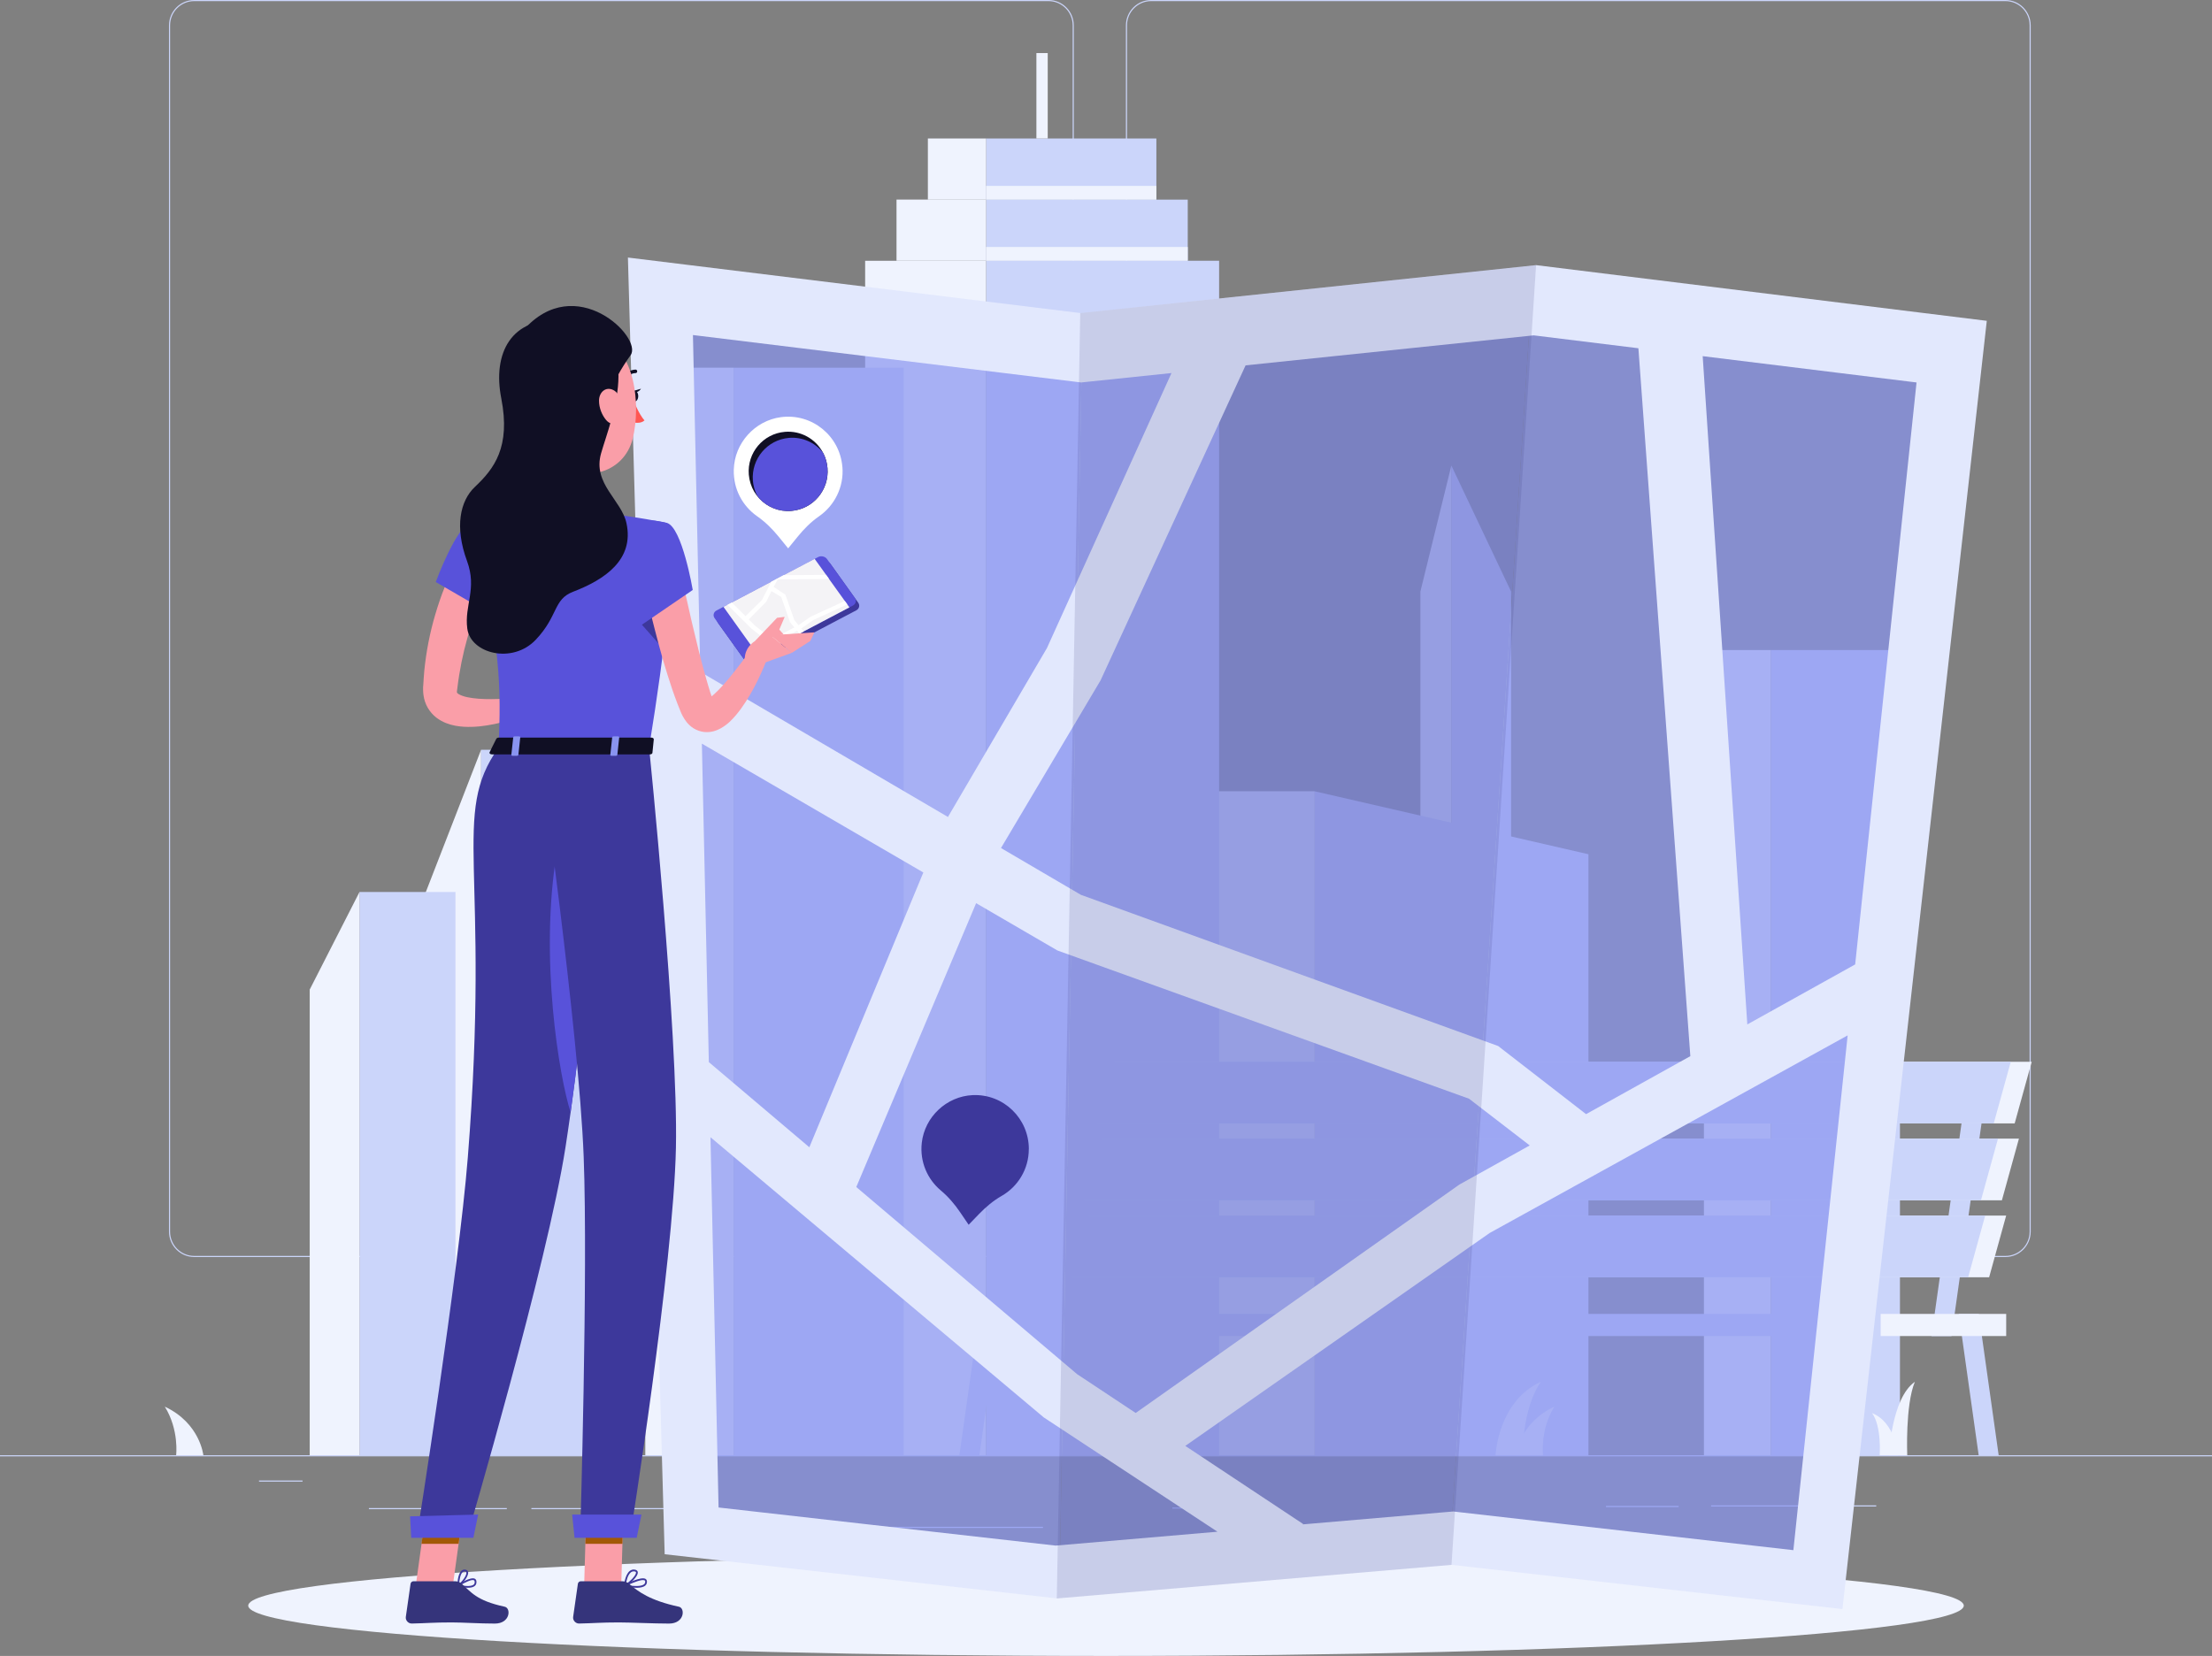 <svg width="203" height="152" viewBox="0 0 203 152" fill="none" xmlns="http://www.w3.org/2000/svg">
<rect x="0" y="0" width="203" height="152" fill="#808080" stroke="none"/>
<g clip-path="url(#clip0_19059_13768)">
<path d="M203 133.578H0V133.68H203V133.578Z" fill="#CBD5FA"/>
<path d="M172.187 138.18H157.031V138.282H172.187V138.18Z" fill="#CBD5FA"/>
<path d="M154.053 138.232H147.383V138.334H154.053V138.232Z" fill="#CBD5FA"/>
<path d="M115.507 138.375H107.59V138.477H115.507V138.375Z" fill="#CBD5FA"/>
<path d="M95.716 140.149H78.043V140.251H95.716V140.149Z" fill="#CBD5FA"/>
<path d="M46.511 138.428H33.855V138.53H46.511V138.428Z" fill="#CBD5FA"/>
<path d="M61.104 138.428H48.766V138.53H61.104V138.428Z" fill="#CBD5FA"/>
<path d="M27.765 135.898H23.77V136H27.765V135.898Z" fill="#CBD5FA"/>
<path d="M96.225 115.384H17.826C16.547 115.384 15.508 114.34 15.508 113.055V2.329C15.508 1.044 16.547 0 17.826 0H96.225C97.504 0 98.543 1.044 98.543 2.329V113.055C98.543 114.34 97.504 115.384 96.225 115.384ZM17.826 0.102C16.604 0.102 15.609 1.101 15.609 2.329V113.055C15.609 114.283 16.604 115.282 17.826 115.282H96.225C97.447 115.282 98.441 114.283 98.441 113.055V2.329C98.441 1.101 97.447 0.102 96.225 0.102H17.826Z" fill="#CBD5FA"/>
<path d="M184.045 115.384H105.646C104.367 115.384 103.328 114.34 103.328 113.055V2.329C103.328 1.044 104.367 0 105.646 0H184.045C185.324 0 186.363 1.044 186.363 2.329V113.055C186.363 114.34 185.324 115.384 184.045 115.384ZM105.646 0.102C104.424 0.102 103.43 1.101 103.43 2.329V113.055C103.43 114.283 104.424 115.282 105.646 115.282H184.045C185.267 115.282 186.262 114.283 186.262 113.055V2.329C186.262 1.101 185.267 0.102 184.045 0.102H105.646Z" fill="#CBD5FA"/>
<path d="M138.676 54.3L133.195 42.735V133.578H138.676V54.3Z" fill="#CBD5FA"/>
<path d="M130.352 54.3L133.194 42.735V133.578H130.352V54.3Z" fill="#EFF3FE"/>
<path d="M145.776 78.413L120.652 72.633V133.578H145.776V78.413Z" fill="#CBD5FA"/>
<path d="M107.616 133.574H120.652L120.652 72.629H107.616V133.574Z" fill="#EFF3FE"/>
<path d="M111.88 23.934H90.496V133.574H111.88V23.934Z" fill="#CBD5FA"/>
<path d="M79.396 133.578H90.492L90.492 23.938H79.396L79.396 133.578Z" fill="#EFF3FE"/>
<path d="M109.002 18.325H90.496V23.938H109.002V18.325Z" fill="#CBD5FA"/>
<path d="M109.002 22.673H90.496V23.933H109.002V22.673Z" fill="#EFF3FE"/>
<path d="M82.275 23.934H90.496V18.32H82.275V23.934Z" fill="#EFF3FE"/>
<path d="M106.123 12.712H90.496V18.325H106.123V12.712Z" fill="#CBD5FA"/>
<path d="M106.123 17.064H90.496V18.325H106.123V17.064Z" fill="#EFF3FE"/>
<path d="M85.153 18.325H90.496V12.712H85.153V18.325Z" fill="#EFF3FE"/>
<path d="M95.113 12.712H96.152V4.871H95.113V12.712Z" fill="#EFF3FE"/>
<path d="M82.939 33.753H67.324V133.578H82.939V33.753Z" fill="#CBD5FA"/>
<path d="M59.221 133.574H67.324L67.324 33.749H59.221L59.221 133.574Z" fill="#EFF3FE"/>
<path d="M174.363 59.669H162.52V133.578H174.363V59.669Z" fill="#CBD5FA"/>
<path d="M156.373 133.578H162.52V59.669H156.373V133.578Z" fill="#EFF3FE"/>
<path d="M54.932 68.823H44.148V133.574H54.932V68.823Z" fill="#CBD5FA"/>
<path d="M38.551 83.24L44.15 68.823V133.579H38.551V83.24Z" fill="#EFF3FE"/>
<path d="M41.798 81.877H32.992V133.574H41.798V81.877Z" fill="#CBD5FA"/>
<path d="M28.422 90.835L32.993 81.877V133.578H28.422V90.835Z" fill="#EFF3FE"/>
<path d="M18.661 133.578C18.661 133.578 18.365 130.633 15.125 129.119C16.453 131.253 16.164 133.578 16.164 133.578H18.661Z" fill="#EFF3FE"/>
<path d="M139.109 133.578C139.109 133.578 139.406 130.633 142.646 129.119C141.318 131.253 141.606 133.578 141.606 133.578H139.109Z" fill="#EFF3FE"/>
<path d="M173.36 133.578C173.36 133.578 173.558 128.356 175.731 126.839C174.841 128.972 175.032 133.578 175.032 133.578H173.355H173.36Z" fill="#EFF3FE"/>
<path d="M174.176 133.578C174.176 133.578 173.977 130.58 171.805 129.711C172.694 130.935 172.503 133.578 172.503 133.578H174.18H174.176Z" fill="#EFF3FE"/>
<path d="M137.25 133.578C137.25 133.578 137.465 128.634 141.407 126.839C139.645 129.376 139.747 133.578 139.747 133.578H137.25Z" fill="#EFF3FE"/>
<path d="M182.248 100.291L179.381 120.606L179.093 122.642H177.258L177.546 120.606L180.412 100.291H182.248Z" fill="#CBD5FA"/>
<path d="M103.486 100.291L100.619 120.606L100.335 122.642H98.496L98.784 120.606L101.651 100.291H103.486Z" fill="#CBD5FA"/>
<path d="M170.479 120.605L170.191 122.641L168.64 133.594H166.805L168.347 122.641L168.636 120.605H170.479Z" fill="#CBD5FA"/>
<path d="M91.713 120.605L91.425 122.641L89.882 133.594H88.043L89.59 122.641L89.874 120.605H91.713Z" fill="#CBD5FA"/>
<path d="M100.996 120.605L101.284 122.641L102.831 133.594H104.666L103.124 122.641L102.839 120.605H100.996Z" fill="#CBD5FA"/>
<path d="M179.758 120.605L180.046 122.641L181.589 133.594H183.424L181.881 122.641L181.593 120.605H179.758Z" fill="#CBD5FA"/>
<path d="M184.891 103.118H100.715L102.278 97.464H186.454L184.891 103.118Z" fill="#EFF3FE"/>
<path d="M182.969 103.118H98.789L100.352 97.464H184.532L182.969 103.118Z" fill="#CBD5FA"/>
<path d="M183.719 110.175H99.543L101.106 104.517H185.282L183.719 110.175Z" fill="#EFF3FE"/>
<path d="M181.797 110.175H97.621L99.184 104.517H183.36L181.797 110.175Z" fill="#CBD5FA"/>
<path d="M182.547 117.24H98.367L99.93 111.582H184.11L182.547 117.24Z" fill="#EFF3FE"/>
<path d="M180.621 117.24H96.445L98.008 111.582H182.184L180.621 117.24Z" fill="#CBD5FA"/>
<path d="M172.596 120.605H88.789V122.637H172.596V120.605Z" fill="#CBD5FA"/>
<path d="M184.112 120.605H172.594V122.637H184.112V120.605Z" fill="#EFF3FE"/>
<path d="M101.501 152C144.976 152 180.22 149.933 180.22 147.382C180.22 144.832 144.976 142.765 101.501 142.765C58.025 142.765 22.781 144.832 22.781 147.382C22.781 149.933 58.025 152 101.501 152Z" fill="#EFF3FE"/>
<path opacity="0.7" d="M99.347 29.408L58.324 24.37L61.657 141.998L97.219 146.004L99.347 29.408Z" fill="#8994F0"/>
<path opacity="0.7" d="M140.689 25.06L99.346 29.408L97.219 146.004L133.02 142.956L140.689 25.06Z" fill="#8994F0"/>
<path opacity="0.7" d="M181.565 30.11L140.689 25.06L133.02 142.956L168.471 146.97L181.565 30.11Z" fill="#8994F0"/>
<path d="M94.419 105.483C94.427 102.669 92.093 100.392 89.259 100.523C86.872 100.633 84.862 102.514 84.594 104.9C84.399 106.654 85.122 108.253 86.34 109.273C87.03 109.852 87.619 110.542 88.126 111.292L88.894 112.422L89.844 111.439C90.465 110.799 91.147 110.215 91.922 109.775C93.408 108.926 94.411 107.327 94.415 105.487L94.419 105.483Z" fill="#3D389B"/>
<path d="M99.134 28.739L140.969 24.337L182.332 29.449L169.084 147.7L133.21 143.637L96.983 146.717L60.999 142.666L57.625 23.64L99.138 28.735L99.134 28.739ZM104.226 129.698L133.831 108.804L133.949 108.722L140.388 105.141L134.818 100.853L97.04 87.245L89.581 82.904L78.583 108.959L98.85 126.137L104.222 129.698H104.226ZM74.275 105.308L84.738 80.085L64.413 68.259L65.051 97.492L74.275 105.308ZM99.216 35.107L98.619 35.033L63.593 30.754L64.267 61.671L86.995 74.99L96.081 59.485L107.51 34.242L99.804 35.045L99.212 35.107H99.216ZM114.311 33.536L101.002 62.45L91.863 77.842L99.195 82.137L137.489 96.015L145.556 102.269L155.126 96.945L150.359 31.966L140.754 30.783L114.315 33.536H114.311ZM156.259 32.692L160.355 94.033L170.253 88.525L175.885 35.107L156.259 32.692ZM133.352 138.738L133.876 138.799L164.582 142.291L169.563 95.04L136.71 113.177L108.777 132.721L119.589 139.888L119.56 139.925L132.82 138.787L133.348 138.742L133.352 138.738ZM96.897 141.871L111.729 140.598L95.793 130.11L65.201 104.386L65.944 138.375L96.897 141.875V141.871Z" fill="#E2E8FD"/>
<g style="mix-blend-mode:multiply" opacity="0.15">
<path d="M140.97 24.341L99.136 28.738L96.984 146.725L133.208 143.641L140.97 24.341Z" fill="#35347B"/>
</g>
<path d="M68.439 60.737L65.897 57.184C65.719 56.935 65.796 56.617 66.068 56.474L75.397 51.567C75.669 51.424 76.039 51.51 76.214 51.759L78.755 55.312C78.934 55.561 78.857 55.879 78.585 56.022L69.255 60.929C68.983 61.072 68.613 60.986 68.439 60.737Z" fill="#3D389B"/>
<path d="M68.126 60.301L65.585 56.748C65.406 56.499 65.483 56.181 65.755 56.038L75.085 51.131C75.357 50.988 75.727 51.074 75.901 51.322L78.443 54.875C78.621 55.124 78.544 55.442 78.272 55.585L68.942 60.493C68.67 60.635 68.301 60.55 68.126 60.301Z" fill="#5852DA"/>
<path d="M77.953 55.752L73.759 57.959L73.374 58.163L71.49 59.155L71.088 59.367L69.582 60.158L66.394 55.703L66.764 55.508L67.158 55.304L70.783 53.395L71.916 52.795L74.762 51.298L75.818 52.77L76.086 53.15L77.531 55.165L77.758 55.479L77.953 55.752Z" fill="#F4F3F6"/>
<path d="M77.756 55.479L77.529 55.165L74.394 56.609L73.282 57.384L72.9 56.923L72.076 54.582L71 53.876L71.374 53.178L76.084 53.15L75.816 52.77L71.914 52.795L70.781 53.395L69.928 55.071L68.418 56.556L67.156 55.304L66.762 55.508L68.942 57.682L71.086 59.367L71.488 59.155L71.195 58.926L73.152 57.894L73.371 58.163L73.757 57.959L73.53 57.682L74.646 56.911L77.756 55.479ZM70.862 58.665L69.271 57.413L68.715 56.854L70.314 55.243L70.793 54.26L71.699 54.802L72.503 57.111L72.511 57.123L72.9 57.592L70.862 58.665Z" fill="white"/>
<path d="M45.003 53.126C44.943 53.244 44.845 53.432 44.768 53.595L44.52 54.113C44.358 54.464 44.204 54.823 44.057 55.186C43.769 55.916 43.485 56.646 43.241 57.397C42.762 58.894 42.385 60.428 42.137 61.978C42.064 62.365 42.032 62.757 41.975 63.145C41.967 63.206 41.958 63.267 41.95 63.328C41.946 63.365 41.942 63.398 41.938 63.434C41.934 63.479 41.918 63.52 41.938 63.565C41.962 63.634 42.035 63.679 42.096 63.716C42.275 63.822 42.559 63.928 42.884 63.997C43.534 64.136 44.305 64.177 45.081 64.173C45.856 64.173 46.676 64.116 47.447 64.046L47.882 65.723C47.452 65.894 47.05 66.025 46.623 66.147C46.201 66.273 45.775 66.384 45.336 66.469C44.459 66.645 43.558 66.767 42.555 66.71C42.052 66.673 41.516 66.604 40.931 66.371C40.639 66.253 40.334 66.094 40.038 65.866C39.742 65.637 39.462 65.323 39.254 64.964C39.043 64.605 38.922 64.205 38.869 63.838C38.84 63.655 38.828 63.475 38.828 63.304V63.063L38.844 62.896C38.877 62.455 38.889 62.011 38.938 61.57C39.112 59.804 39.453 58.062 39.957 56.365C40.213 55.516 40.489 54.676 40.826 53.856C40.992 53.444 41.171 53.036 41.358 52.628C41.451 52.424 41.548 52.22 41.654 52.02C41.764 51.812 41.857 51.629 41.999 51.38L45.011 53.126H45.003Z" fill="#FA9EA8"/>
<path d="M47.175 63.956L49.68 61.594L49.863 65.065C49.863 65.065 48.007 66.224 46.785 65.514L47.175 63.956Z" fill="#FA9EA8"/>
<path d="M52.53 61.337L52.526 64.25L49.866 65.065L49.684 61.594L52.53 61.337Z" fill="#FA9EA8"/>
<path d="M42.935 145.743C42.623 145.743 42.278 145.677 42.038 145.62C42.006 145.612 41.981 145.588 41.977 145.555C41.973 145.522 41.985 145.49 42.014 145.473C42.132 145.396 43.163 144.727 43.561 144.906C43.622 144.935 43.703 144.996 43.719 145.135C43.743 145.314 43.699 145.461 43.585 145.563C43.439 145.698 43.199 145.743 42.935 145.743ZM42.266 145.506C42.858 145.624 43.301 145.604 43.475 145.445C43.548 145.38 43.577 145.282 43.557 145.155C43.548 145.086 43.516 145.066 43.488 145.053C43.281 144.955 42.684 145.249 42.261 145.502L42.266 145.506Z" fill="#3D389B"/>
<path d="M42.054 145.621C42.054 145.621 42.025 145.621 42.013 145.608C41.989 145.592 41.973 145.568 41.973 145.539C41.973 145.498 41.977 144.515 42.346 144.185C42.444 144.099 42.557 144.062 42.687 144.075C42.89 144.099 42.943 144.226 42.959 144.299C43.036 144.682 42.419 145.421 42.094 145.608C42.082 145.617 42.07 145.621 42.054 145.621ZM42.634 144.238C42.569 144.238 42.509 144.262 42.456 144.307C42.237 144.503 42.159 145.054 42.139 145.384C42.464 145.123 42.85 144.572 42.801 144.336C42.793 144.299 42.773 144.25 42.667 144.238C42.655 144.238 42.643 144.238 42.63 144.238H42.634Z" fill="#3D389B"/>
<path d="M58.403 145.743C58.029 145.743 57.62 145.678 57.331 145.62C57.299 145.612 57.27 145.588 57.266 145.551C57.262 145.518 57.278 145.486 57.307 145.47C57.461 145.388 58.817 144.694 59.231 144.923C59.312 144.968 59.357 145.041 59.369 145.139C59.386 145.302 59.337 145.433 59.223 145.535C59.049 145.694 58.736 145.747 58.399 145.747L58.403 145.743ZM57.599 145.506C58.35 145.633 58.91 145.6 59.118 145.412C59.191 145.347 59.219 145.261 59.211 145.151C59.211 145.111 59.191 145.082 59.158 145.066C58.931 144.939 58.155 145.237 57.599 145.506Z" fill="#3D389B"/>
<path d="M57.347 145.62C57.347 145.62 57.315 145.616 57.303 145.604C57.278 145.587 57.266 145.559 57.27 145.53C57.27 145.489 57.352 144.572 57.778 144.213C57.908 144.102 58.058 144.053 58.224 144.074C58.448 144.098 58.513 144.208 58.529 144.302C58.59 144.69 57.79 145.424 57.384 145.612C57.372 145.616 57.364 145.62 57.352 145.62H57.347ZM58.159 144.237C58.058 144.237 57.965 144.27 57.879 144.343C57.599 144.58 57.486 145.13 57.445 145.396C57.859 145.143 58.403 144.563 58.367 144.331C58.367 144.31 58.354 144.253 58.208 144.237C58.192 144.237 58.176 144.237 58.159 144.237Z" fill="#3D389B"/>
<path d="M49.294 39.635C49.688 41.662 50.585 45.77 49.172 47.12C49.172 47.12 49.724 49.176 53.471 49.176C57.596 49.176 55.441 47.12 55.441 47.12C53.191 46.582 53.248 44.901 53.642 43.327L49.294 39.631V39.635Z" fill="#FA9EA8"/>
<path d="M57.184 34.923C57.151 34.923 57.123 34.915 57.095 34.895C57.022 34.846 57.001 34.744 57.05 34.67C57.541 33.928 58.288 33.932 58.321 33.924C58.41 33.924 58.479 33.997 58.479 34.087C58.479 34.177 58.402 34.258 58.317 34.246C58.288 34.246 57.712 34.254 57.318 34.85C57.285 34.895 57.237 34.923 57.184 34.923Z" fill="#100F24"/>
<path d="M58.168 36.833C58.168 36.833 58.635 38.02 59.146 38.591C58.785 38.93 58.168 38.775 58.168 38.775V36.833Z" fill="#FF5652"/>
<path d="M57.922 36.359C57.922 36.636 58.068 36.857 58.247 36.857C58.425 36.857 58.572 36.632 58.572 36.359C58.572 36.086 58.425 35.861 58.247 35.861C58.068 35.861 57.922 36.086 57.922 36.359Z" fill="#100F24"/>
<path d="M58.168 35.874L58.826 35.683C58.826 35.683 58.489 36.201 58.168 35.874Z" fill="#100F24"/>
<path d="M53.609 145.543H57.012L57.239 137.629H53.837L53.609 145.543Z" fill="#FA9EA8"/>
<path d="M38.156 145.543H41.559L42.651 137.629H39.252L38.156 145.543Z" fill="#FA9EA8"/>
<path d="M41.77 145.146H37.95C37.812 145.146 37.698 145.244 37.678 145.379L37.243 148.418C37.199 148.732 37.467 149.03 37.787 149.026C39.119 149.001 39.76 148.924 41.441 148.924C42.477 148.924 43.987 149.03 45.412 149.03C46.837 149.03 46.914 147.61 46.321 147.484C43.658 146.909 43.236 146.113 42.339 145.355C42.176 145.22 41.973 145.146 41.77 145.146Z" fill="#35347B"/>
<path d="M57.126 145.146H53.305C53.167 145.146 53.053 145.244 53.033 145.379L52.599 148.418C52.554 148.732 52.822 149.03 53.143 149.026C54.474 149.001 55.116 148.924 56.797 148.924C57.832 148.924 59.968 149.03 61.397 149.03C62.826 149.03 62.899 147.61 62.306 147.484C59.643 146.909 58.591 146.113 57.694 145.355C57.532 145.22 57.328 145.146 57.126 145.146Z" fill="#35347B"/>
<path d="M57.235 137.629L57.121 141.708H53.719L53.837 137.629H57.235Z" fill="#A25806"/>
<path d="M39.248 137.629H42.65L42.086 141.708H38.684L39.248 137.629Z" fill="#A25806"/>
<path d="M61.193 47.998C61.193 47.998 62.813 48.573 59.569 68.623H45.757C45.988 62.973 45.996 59.493 43.309 47.9C43.309 47.9 46.203 47.267 49.175 47.125C51.498 47.01 53.402 46.937 55.448 47.125C58.14 47.373 61.197 48.002 61.197 48.002L61.193 47.998Z" fill="#5852DA"/>
<path d="M58.434 56.809L60.788 59.465L61.089 54.26L58.434 56.809Z" fill="#3D389B"/>
<path d="M68.851 59.717C68.335 60.435 67.783 61.165 67.235 61.851C66.687 62.536 66.111 63.205 65.538 63.723C65.461 63.792 65.384 63.858 65.307 63.919L65.181 63.548C65.055 63.128 64.921 62.712 64.803 62.279C64.316 60.566 63.886 58.795 63.471 57.025L62.266 51.697L58.859 52.407C59.225 54.247 59.635 56.05 60.11 57.857C60.341 58.759 60.585 59.66 60.841 60.562C61.109 61.463 61.381 62.361 61.689 63.262C61.835 63.711 62.014 64.164 62.181 64.617L62.456 65.302C62.493 65.396 62.574 65.587 62.668 65.755C62.757 65.922 62.879 66.114 63.029 66.301C63.191 66.493 63.386 66.693 63.67 66.864C63.947 67.036 64.292 67.154 64.621 67.191C65.299 67.256 65.786 67.044 66.127 66.864C66.813 66.477 67.178 66.056 67.54 65.644C68.23 64.82 68.725 63.984 69.188 63.136C69.415 62.712 69.626 62.283 69.821 61.847C70.02 61.41 70.207 60.982 70.378 60.521L68.851 59.717Z" fill="#FA9EA8"/>
<path d="M61.192 47.997C62.593 48.356 63.575 54.153 63.575 54.153L58.167 57.849C58.167 57.849 56.008 50.947 57.087 49.401C58.212 47.789 59.146 47.479 61.192 48.001V47.997Z" fill="#5852DA"/>
<path d="M69.635 61.023L72.668 59.925L70.707 58.306C70.707 58.306 68.388 58.603 68.348 60.472L69.639 61.023H69.635Z" fill="#FA9EA8"/>
<path d="M74.361 58.836L74.739 58.045L70.703 58.306L72.668 59.925L74.361 58.836Z" fill="#FA9EA8"/>
<path d="M71.908 58.228L71.518 57.792L72.013 56.625L71.315 56.707L69.293 58.832L71.908 58.228Z" fill="#FA9EA8"/>
<path d="M48.701 35.413C48.908 38.799 48.924 40.235 50.625 41.972C53.183 44.587 57.275 43.592 58.079 40.21C58.802 37.167 58.343 32.145 55.046 30.799C51.798 29.473 48.494 32.027 48.701 35.413Z" fill="#FA9EA8"/>
<path d="M55.918 68.623C55.918 68.623 55.577 72.678 55.029 78.36C54.363 85.316 53.393 94.698 52.366 102.106C52.212 103.216 52.053 104.285 51.899 105.292C50.242 115.968 42.906 140.921 42.906 140.921H38.27C38.27 140.921 42.094 116.82 42.93 106.263C45.058 79.543 41.331 74.816 45.756 68.623H55.918Z" fill="#3D389B"/>
<path d="M55.032 78.36C54.366 85.315 53.396 94.698 52.368 102.106C51.341 98.948 49.47 87.91 51.106 78.209C52.093 72.359 54.005 74.917 55.032 78.36Z" fill="#5852DA"/>
<path d="M59.571 68.619C59.571 68.619 62.254 94.939 62.031 105.362C61.8 116.2 57.845 140.921 57.845 140.921H53.245C53.245 140.921 53.972 116.837 53.566 106.19C53.123 94.584 49.453 68.619 49.453 68.619H59.567H59.571Z" fill="#3D389B"/>
<path d="M43.443 141.157H37.738L37.633 139.187L43.881 139.023L43.443 141.157Z" fill="#5852DA"/>
<path d="M58.431 141.157H52.727L52.508 139.023H58.87L58.431 141.157Z" fill="#5852DA"/>
<path d="M43.309 47.896C41.896 48.206 39.992 53.424 39.992 53.424L45.948 56.879C45.948 56.879 47.694 52.783 47.02 51.021C46.318 49.185 44.978 47.529 43.309 47.896Z" fill="#5852DA"/>
<path d="M51.584 29.4C46.882 29.054 45.197 32.448 46.001 36.556C46.882 41.051 45.339 43.033 43.585 44.69C42.217 45.979 41.71 48.373 42.859 51.494C43.805 54.068 42.603 55.541 42.883 57.691C43.179 59.995 47.028 60.991 49.176 58.715C51.251 56.516 50.763 55.019 52.594 54.317C55.51 53.199 58.209 51.372 57.495 48.035C57.036 45.881 54.365 44.404 55.164 41.606C56.066 38.444 59.708 29.996 51.588 29.396L51.584 29.4Z" fill="#100F24"/>
<path d="M48.027 30.31L56.005 36.359C56.078 35.323 57.13 33.634 57.873 32.602C59.022 31.007 52.83 24.835 48.027 30.31Z" fill="#100F24"/>
<path d="M54.973 36.775C54.973 37.465 55.257 38.117 55.622 38.55C56.174 39.203 56.824 38.819 56.982 38.048C57.124 37.355 57.007 36.176 56.3 35.809C55.606 35.446 54.977 35.988 54.973 36.775Z" fill="#FA9EA8"/>
<path d="M45.55 67.807L44.929 69.051C44.881 69.149 44.994 69.247 45.153 69.247H59.639C59.765 69.247 59.866 69.186 59.874 69.108L60 67.864C60.008 67.778 59.903 67.705 59.765 67.705H45.778C45.676 67.705 45.583 67.746 45.555 67.811L45.55 67.807Z" fill="#100F24"/>
<path d="M47.425 69.378H47.052C46.979 69.378 46.922 69.341 46.926 69.292L47.101 67.677C47.105 67.627 47.17 67.591 47.247 67.591H47.62C47.693 67.591 47.75 67.627 47.746 67.677L47.572 69.292C47.568 69.341 47.502 69.378 47.425 69.378Z" fill="#8994F0"/>
<path d="M56.507 69.378H56.134C56.061 69.378 56.004 69.341 56.008 69.292L56.183 67.677C56.187 67.627 56.252 67.591 56.329 67.591H56.702C56.775 67.591 56.832 67.627 56.828 67.677L56.654 69.292C56.65 69.341 56.584 69.378 56.507 69.378Z" fill="#8994F0"/>
<path d="M77.305 42.849C77.069 40.006 74.516 37.913 71.665 38.292C69.266 38.611 67.398 40.687 67.338 43.118C67.293 44.909 68.158 46.455 69.477 47.381C70.224 47.903 70.882 48.552 71.459 49.262L72.331 50.335L73.208 49.258C73.777 48.556 74.418 47.907 75.161 47.394C76.586 46.406 77.463 44.705 77.309 42.849H77.305Z" fill="white"/>
<path d="M72.63 46.896C71.489 46.994 70.425 46.545 69.694 45.766C69.694 45.766 69.692 45.763 69.686 45.758C69.507 45.566 69.349 45.354 69.211 45.125C68.943 44.664 68.769 44.138 68.72 43.567C68.553 41.564 70.035 39.806 72.033 39.639C73.498 39.516 74.838 40.287 75.504 41.507C75.541 41.568 75.573 41.629 75.602 41.695C75.788 42.082 75.906 42.511 75.942 42.967C76.109 44.97 74.627 46.729 72.63 46.896Z" fill="#100F24"/>
<path d="M72.626 46.896C71.486 46.993 70.422 46.545 69.691 45.766C69.691 45.766 69.688 45.763 69.683 45.757C69.59 45.635 69.504 45.509 69.427 45.378C69.249 44.995 69.135 44.574 69.094 44.126C68.932 42.123 70.414 40.365 72.407 40.193C73.633 40.091 74.77 40.617 75.501 41.507C75.537 41.568 75.57 41.629 75.598 41.694C75.785 42.082 75.903 42.51 75.939 42.967C76.106 44.97 74.624 46.728 72.626 46.896Z" fill="#5852DA"/>
</g>
<defs>
<clipPath id="clip0_19059_13768">
<rect width="203" height="152" fill="white"/>
</clipPath>
</defs>
</svg>
